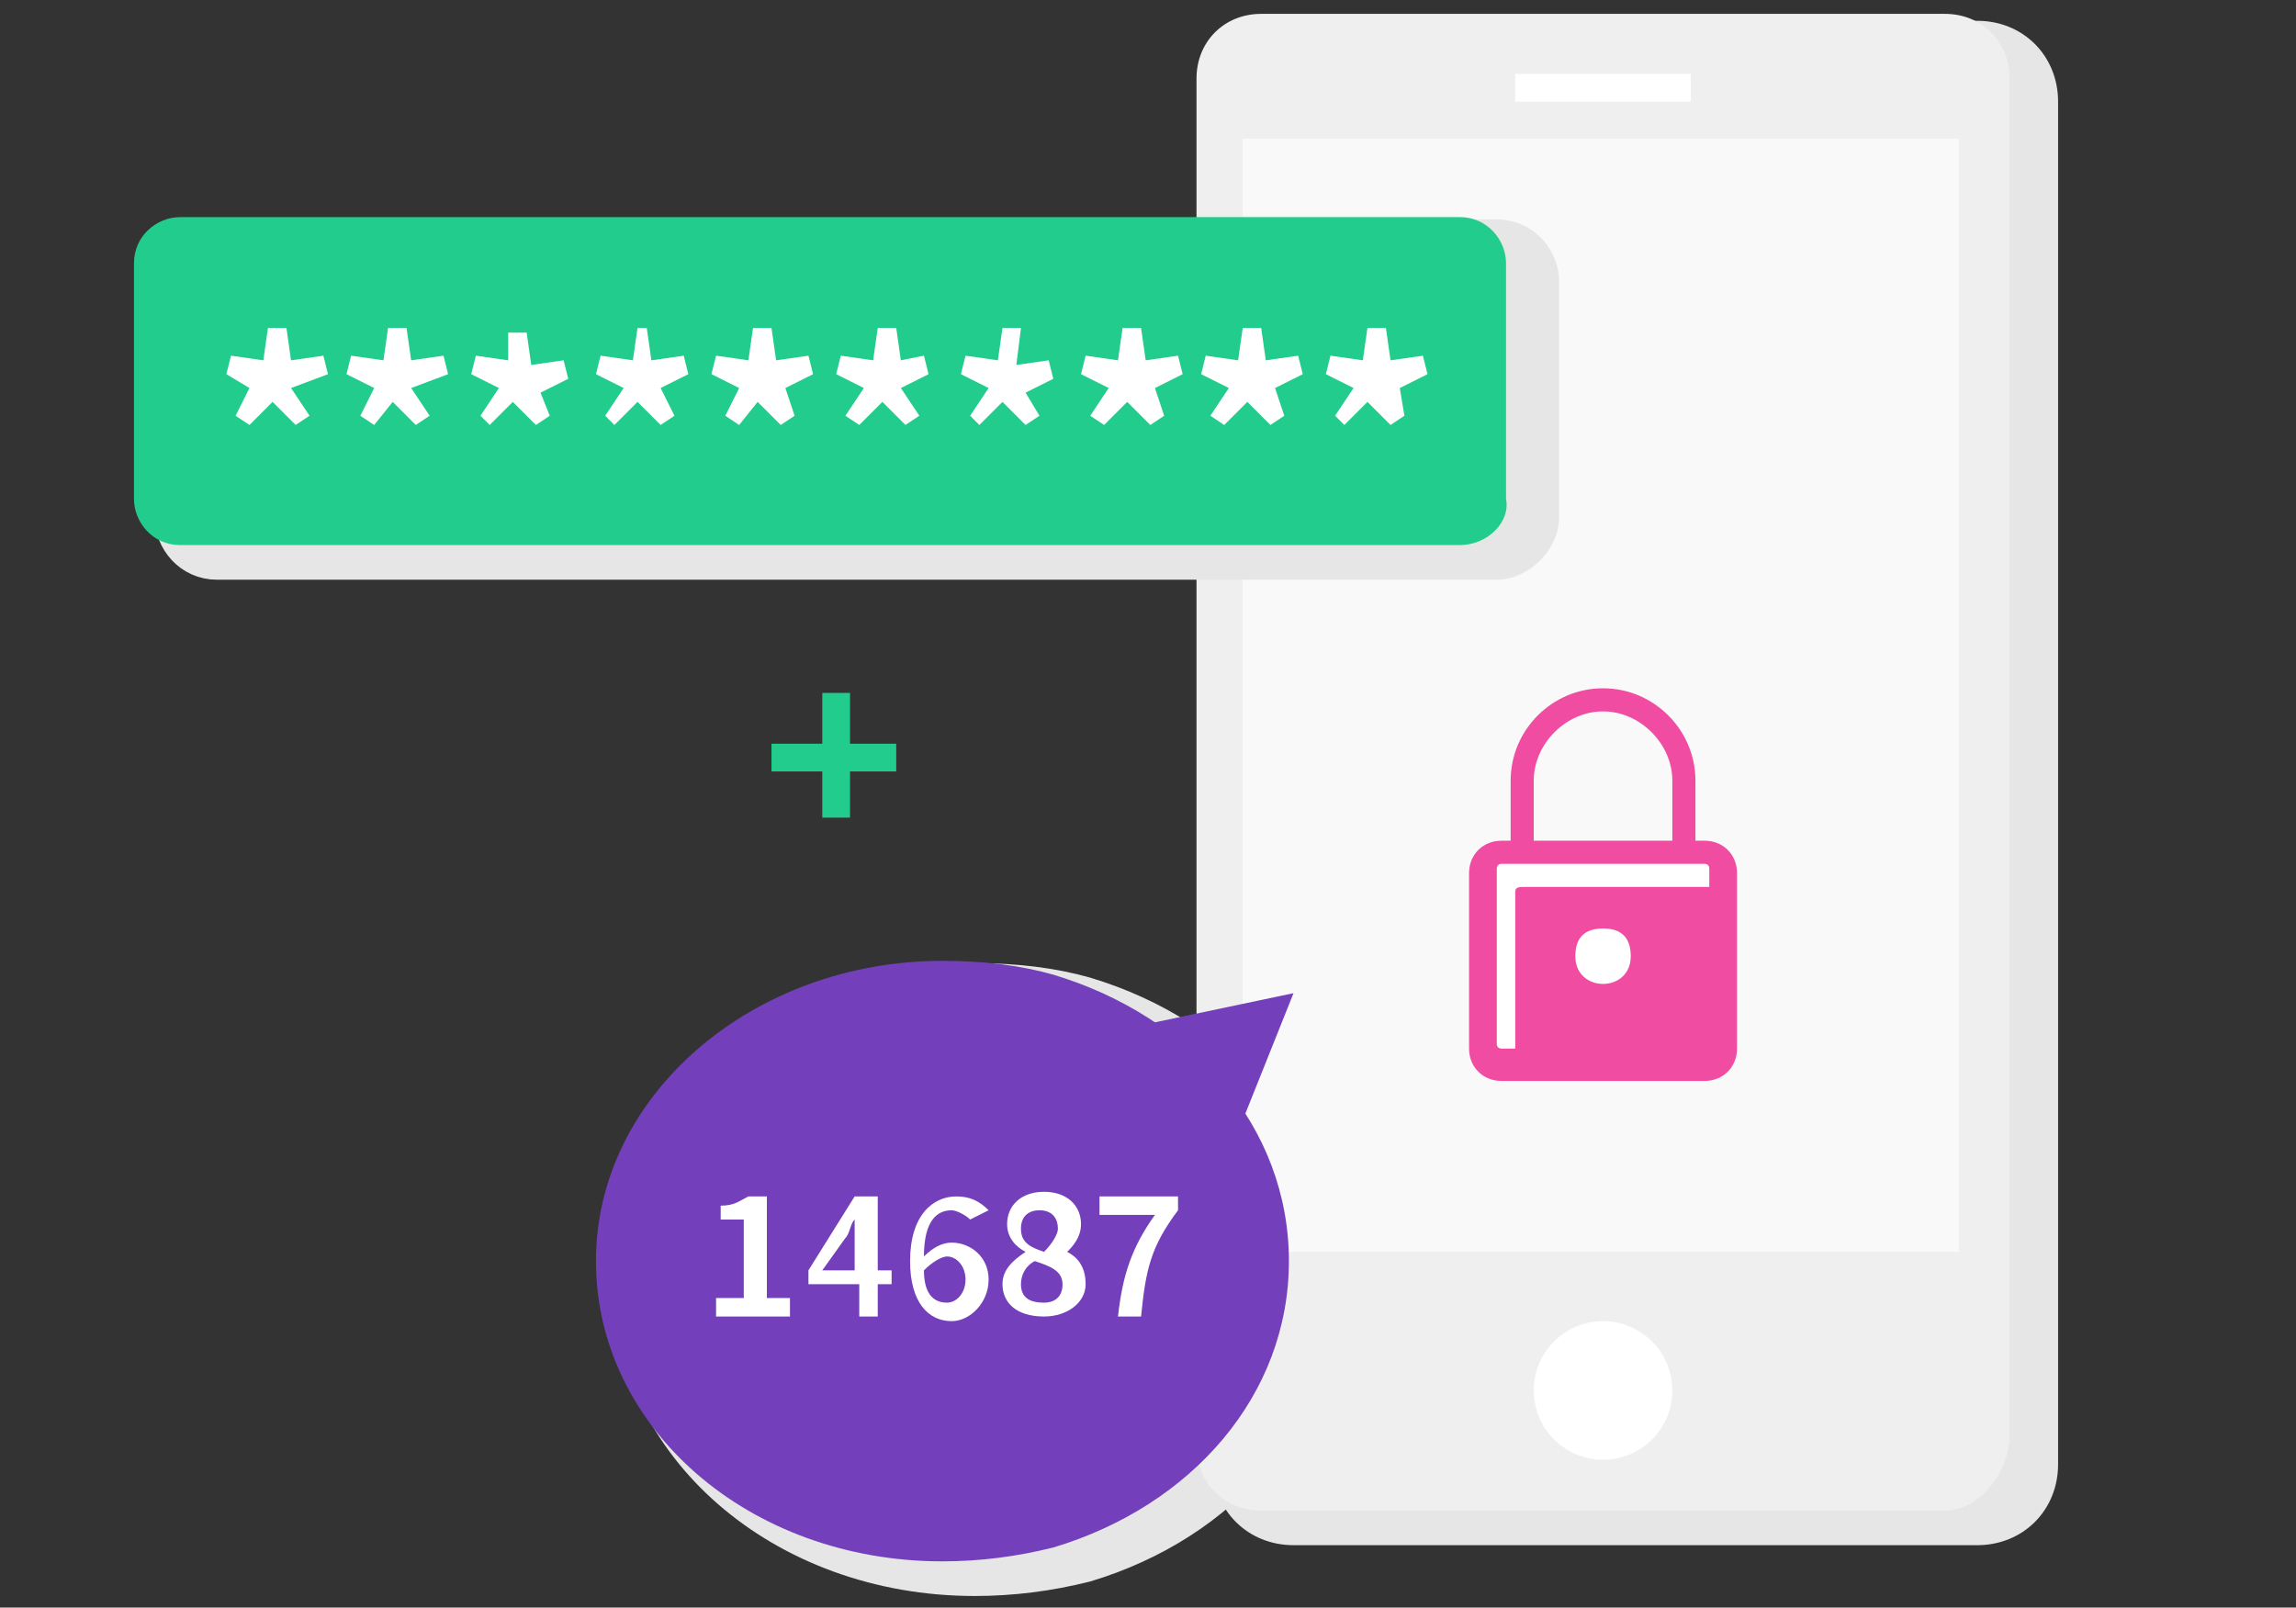 <svg version="1.1" id="Calque_1" xmlns="http://www.w3.org/2000/svg" x="0" y="0" viewBox="0 0 49.7 34.8" xml:space="preserve"><rect x="0" y="0" width="49.7" height="34.8" fill="#333333" stroke="none"/><style>.st1{fill:#e6e6e6;stroke:#e6e6e6;stroke-width:.7;stroke-linecap:round;stroke-linejoin:round;stroke-miterlimit:10}.st4{fill:#fff}.st5{fill:#22cc8d}.st6{fill:#733fba}.st8{fill:#f04ca2}</style><path fill="none" d="M0-7.6h49.7v49.7H0z" id="gabarit"/><g id="Calque_1_1_"><path class="st1" d="M42.8 33.1H28c-.8 0-1.4-.6-1.4-1.4V2.2c0-.8.6-1.4 1.4-1.4h14.8c.8 0 1.4.6 1.4 1.4v29.5c0 .8-.6 1.4-1.4 1.4z"/><path class="st1" d="M27.6 3.4h15.5v24.1H27.6z"/><circle class="st1" cx="35.4" cy="30.5" r="1.5"/><path class="st1" d="M33.5 2.1h3.8v.6h-3.8zM28.6 27.7c0-2.9-2.1-5.3-5.1-6.2-.7-.2-1.5-.3-2.4-.3-4.1 0-7.5 2.9-7.5 6.5s3.3 6.5 7.5 6.5c.8 0 1.6-.1 2.4-.3 3-.9 5.1-3.3 5.1-6.2z"/><path class="st1" d="M27.6 24.8l1.2-3.1-3.8.8"/><path d="M42.1 32.7H27.3c-.8 0-1.4-.6-1.4-1.4V1.7c0-.8.6-1.4 1.4-1.4h14.8c.8 0 1.4.6 1.4 1.4v29.5c-.1.8-.7 1.5-1.4 1.5z" fill="#efefef"/><path fill="#f9f9f9" d="M26.9 3h15.5v24.1H26.9z"/><circle class="st4" cx="34.7" cy="30.1" r="1.5"/><path class="st4" d="M32.8 1.6h3.8v.6h-3.8z"/><g><path class="st1" d="M32.4 12.2H4.7c-.6 0-1-.5-1-1V6.1c0-.6.5-1 1-1h27.7c.6 0 1 .5 1 1v5.1c0 .5-.5 1-1 1z"/></g><g><path class="st5" d="M31.6 11.8H3.9c-.6 0-1-.5-1-1V5.7c0-.6.5-1 1-1h27.7c.6 0 1 .5 1 1v5.1c.1.5-.4 1-1 1z"/><path class="st4" d="M5.1 9l.3-.6-.5-.3.1-.4.7.1.1-.7h.4l.1.7.7-.1.1.4-.8.3.4.6-.3.2-.5-.5-.5.5-.3-.2zM7.8 9l.3-.6-.6-.3.1-.4.7.1.1-.7h.4l.1.7.7-.1.1.4-.8.3.4.6-.3.2-.5-.5-.4.5-.3-.2zM10.4 9l.4-.6-.6-.3.1-.4.7.1v-.6h.4l.1.7.7-.1.1.4-.6.3.2.5-.3.2-.5-.5-.5.5-.2-.2zM13.1 9l.4-.6-.6-.3.1-.4.7.1.1-.7h.2l.1.7.7-.1.1.4-.6.3.3.6-.3.2-.5-.5-.5.5-.2-.2zM15.7 9l.3-.6-.6-.3.1-.4.7.1.1-.7h.4l.1.7.7-.1.1.4-.6.3.2.6-.3.2-.5-.5-.4.5-.3-.2zM18.3 9l.4-.6-.6-.3.1-.4.7.1.1-.7h.4l.1.7.5-.1.1.4-.6.3.4.6-.3.2-.5-.5-.5.5-.3-.2zM21 9l.4-.6-.6-.3.1-.4.7.1.1-.7h.4l-.1.8.7-.1.1.4-.6.3.3.5-.3.2-.5-.5-.5.5L21 9zM23.6 9l.4-.6-.6-.3.1-.4.7.1.1-.7h.4l.1.7.7-.1.1.4-.6.3.2.6-.3.2-.5-.5-.5.5-.3-.2zM26.2 9l.4-.6-.6-.3.1-.4.7.1.1-.7h.4l.1.7.7-.1.1.4-.6.3.2.6-.3.2-.5-.5-.5.5-.3-.2zM28.9 9l.4-.6-.6-.3.1-.4.7.1.1-.7h.4l.1.7.7-.1.1.4-.6.3.1.6-.3.2-.5-.5-.5.5-.2-.2z"/></g><g><path class="st6" d="M27.9 27.3c0-2.9-2.1-5.3-5.1-6.2-.7-.2-1.5-.3-2.4-.3-4.1 0-7.5 2.9-7.5 6.5s3.3 6.5 7.5 6.5c.8 0 1.6-.1 2.4-.3 3-.9 5.1-3.3 5.1-6.2z"/><path class="st6" d="M26.8 24.5l1.2-3-3.8.8"/></g><g><path class="st4" d="M15.5 28.1h.6v-1.7h-.5v-.3c.3 0 .4-.1.6-.2h.4v2.2h.5v.4h-1.6v-.4zM19.3 27.8H19v.7h-.4v-.7h-1.1v-.3l1-1.6h.5v1.6h.3v.3zm-.8-.3v-.6-.5c-.1.1-.1.3-.2.4l-.5.7h.7zM21 26.4c-.1-.1-.3-.2-.4-.2-.3 0-.6.2-.6 1 .2-.2.4-.3.6-.3.4 0 .8.3.8.8s-.4.9-.8.9c-.5 0-.9-.4-.9-1.3 0-1 .5-1.4 1-1.4.3 0 .5.1.7.3l-.4.2zm-.1 1.3c0-.3-.2-.5-.4-.5-.1 0-.3.1-.5.3 0 .5.2.7.5.7.2 0 .4-.2.4-.5zM21.7 27.8c0-.3.2-.5.5-.7-.2-.1-.4-.3-.4-.6 0-.4.3-.7.8-.7s.8.3.8.7c0 .3-.2.5-.3.6.2.1.4.3.4.7 0 .4-.4.7-.9.7-.6 0-.9-.3-.9-.7zm1.3 0c0-.3-.3-.4-.6-.5-.2.1-.3.3-.3.5 0 .3.2.4.5.4.2 0 .4-.1.4-.4zm-.1-1.2c0-.2-.1-.4-.4-.4-.2 0-.4.1-.4.4 0 .3.2.4.5.5.2-.2.3-.4.3-.5zM25 26.3h-1.2v-.4h1.7v.3c-.6.8-.7 1.3-.8 2.3h-.5c.1-.9.3-1.5.8-2.2z"/></g><g><path class="st4" d="M36.6 23.1h-3.8c-.4 0-.7-.3-.7-.7v-3.2c0-.4.3-.7.7-.7h3.8c.4 0 .7.3.7.7v3.2c0 .4-.3.7-.7.7z"/><path class="st8" d="M36.9 23.4h-4.4c-.4 0-.7-.3-.7-.7v-3.8c0-.4.3-.7.7-.7h4.4c.4 0 .7.3.7.7v3.8c0 .4-.3.7-.7.7zm-4.4-4.7c-.1 0-.1.1-.1.1v3.8c0 .1.1.1.1.1h4.4c.1 0 .1-.1.1-.1v-3.8c0-.1-.1-.1-.1-.1h-4.4z"/><path class="st8" d="M37.2 23H33c-.1 0-.2-.1-.2-.1v-3.6c0-.1.1-.1.2-.1h4.2c.1 0 .2.1.2.1v3.6c-.1 0-.2.1-.2.1zM36.7 18.5h-.5v-1.6c0-.8-.7-1.5-1.5-1.5s-1.5.7-1.5 1.5v1.6h-.5v-1.6c0-1.1.9-2 2-2s2 .9 2 2v1.6z"/><g><path class="st4" d="M34.7 21.3c-.3 0-.6-.2-.6-.6s.2-.6.6-.6.6.2.6.6-.3.6-.6.6zm0-.6c0 .1 0 0 0 0z"/></g></g><path class="st5" d="M17.8 15h.6v2.7h-.6z"/><path class="st5" d="M16.7 16.1h2.7v.6h-2.7z"/></g></svg>